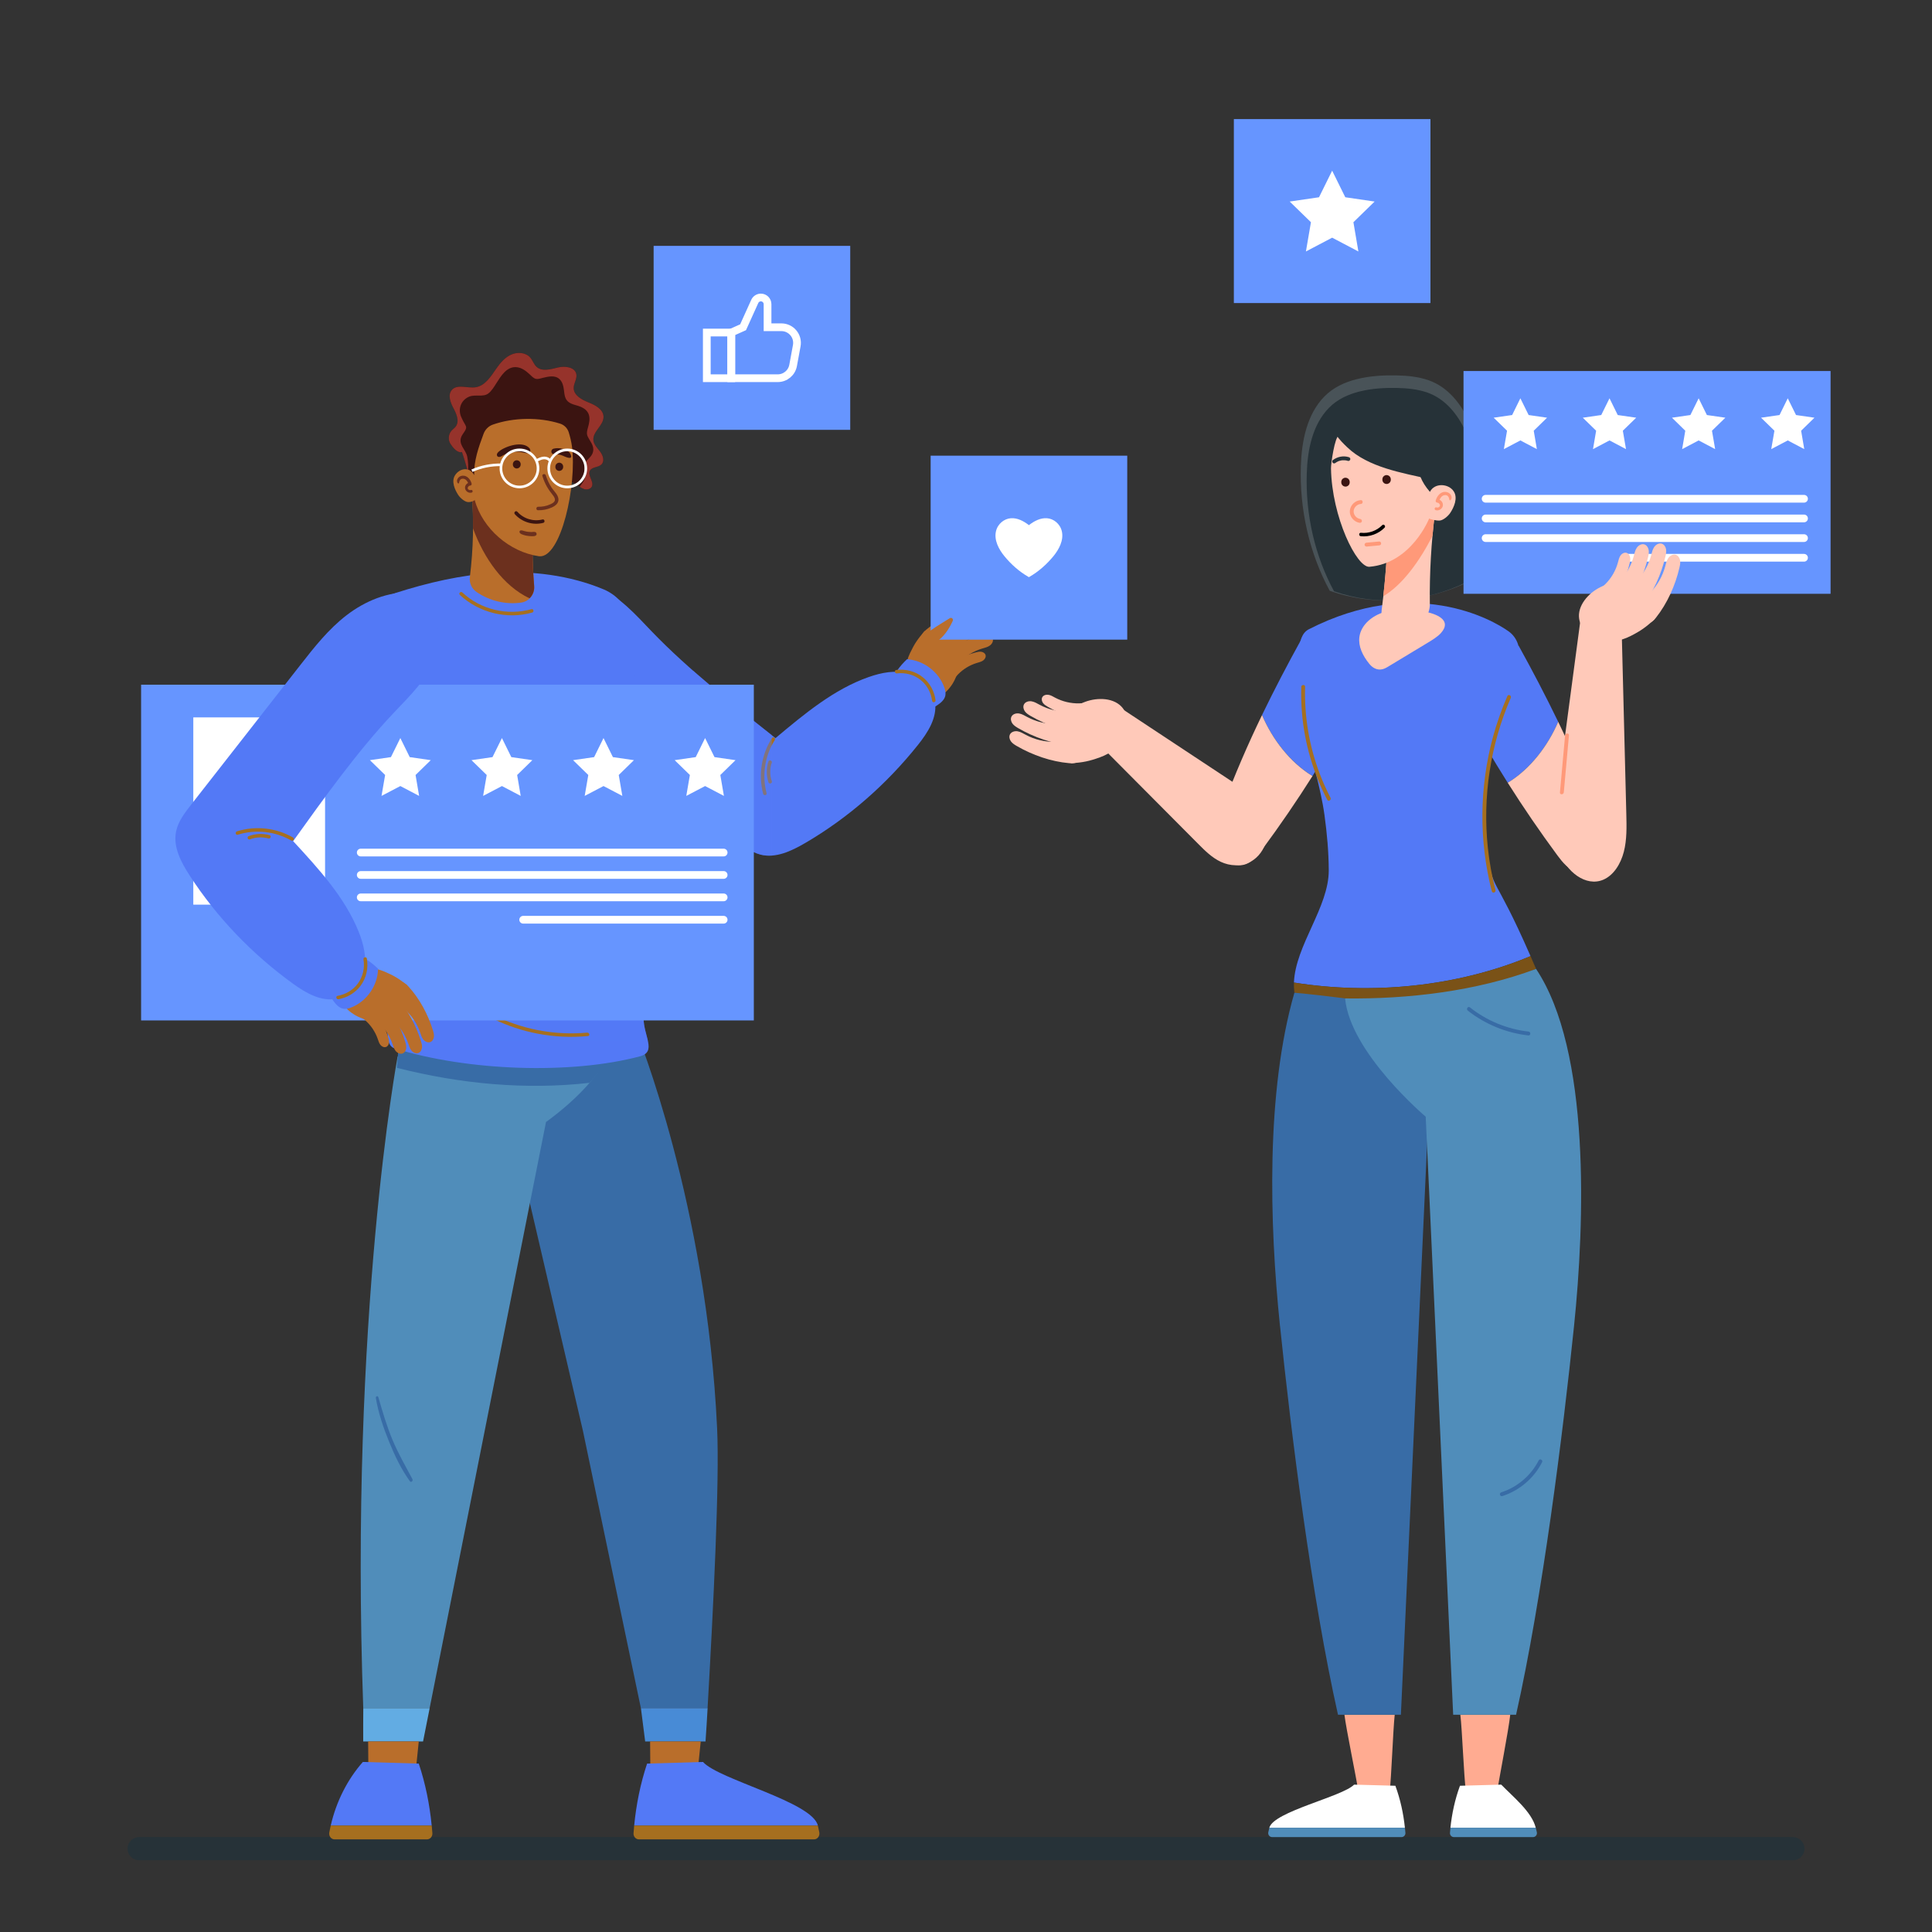 <svg width="218" height="218" viewBox="0 0 218 218" fill="none" xmlns="http://www.w3.org/2000/svg">
<rect x="0" y="0" width="218" height="218" fill="#333333" stroke="none"/>
<path d="M202.299 209.908H15.7C14.976 209.908 14.392 209.324 14.392 208.6C14.392 207.876 14.976 207.292 15.7 207.292H202.304C203.027 207.292 203.612 207.876 203.612 208.6C203.612 209.324 203.027 209.908 202.304 209.908H202.299Z" fill="#263238"/>
<path d="M110.304 68.448C110.055 68.408 109.802 68.465 109.558 68.53C107.749 69.001 105.948 69.851 104.505 71.055C102.992 72.315 104.483 73.854 105.952 72.733C106.375 72.406 106.702 71.97 107.073 71.587C107.797 70.841 108.712 70.287 109.706 69.991C109.998 69.904 110.304 69.838 110.548 69.66C110.796 69.485 110.975 69.167 110.879 68.879C110.801 68.639 110.552 68.487 110.304 68.448Z" fill="#B96E2B"/>
<path d="M111.477 69.852C111.228 69.812 110.975 69.869 110.731 69.935C108.922 70.406 107.121 71.256 105.678 72.459C104.165 73.719 105.656 75.258 107.125 74.138C107.548 73.811 107.875 73.375 108.246 72.991C108.97 72.245 109.885 71.692 110.879 71.395C111.171 71.308 111.477 71.243 111.721 71.064C111.969 70.889 112.148 70.571 112.052 70.283C111.974 70.044 111.725 69.891 111.477 69.852Z" fill="#B96E2B"/>
<path d="M111.442 71.63C111.193 71.591 110.94 71.647 110.696 71.713C108.887 72.184 107.086 73.034 105.643 74.237C104.13 75.497 105.621 77.037 107.091 75.916C107.514 75.589 107.841 75.153 108.211 74.769C108.935 74.024 109.85 73.47 110.845 73.174C111.137 73.086 111.442 73.021 111.686 72.842C111.935 72.668 112.113 72.35 112.017 72.062C111.939 71.822 111.69 71.669 111.442 71.63Z" fill="#B96E2B"/>
<path d="M110.121 73.61C110.321 73.557 110.526 73.514 110.731 73.544C110.936 73.575 111.137 73.701 111.202 73.893C111.28 74.129 111.132 74.39 110.932 74.53C110.731 74.674 110.478 74.726 110.243 74.8C109.432 75.04 108.682 75.493 108.093 76.104C107.788 76.418 107.526 76.775 107.178 77.037C105.979 77.952 104.762 76.697 105.996 75.668C107.173 74.687 108.647 73.993 110.121 73.61Z" fill="#B96E2B"/>
<path d="M104.326 71.216C103.563 72.088 103.179 72.646 102.682 73.697C102.185 74.744 101.985 75.982 102.386 77.067C102.787 78.153 103.89 79.016 105.041 78.907C105.73 78.842 106.354 78.454 106.838 77.966C107.849 76.954 108.355 75.463 108.167 74.046C107.98 72.629 107.108 71.321 105.87 70.602L104.322 71.216H104.326Z" fill="#B96E2B"/>
<path d="M60.111 68.613C59.846 71.277 60.84 73.941 62.322 76.069C63.804 78.197 65.758 79.884 67.689 81.541C72.738 85.883 77.791 90.226 82.84 94.568C83.743 95.344 84.684 96.142 85.809 96.43C87.527 96.871 89.297 96.033 90.858 95.122C95.672 92.31 100.005 88.534 103.581 84.052C104.675 82.679 105.765 81.004 105.508 79.217C105.277 77.608 103.947 76.379 102.486 75.982C101.03 75.585 99.478 75.886 98.043 76.387C94.119 77.756 90.767 80.551 87.501 83.289C82.866 79.622 77.704 75.576 73.562 71.273C71.705 69.341 69.865 67.231 67.441 66.281C65.016 65.33 60.382 65.827 60.103 68.613H60.111Z" fill="#5379F6"/>
<path d="M104.648 80.481C104.914 80.076 105.359 79.836 105.764 79.57C106.17 79.304 106.575 78.959 106.671 78.484C106.728 78.192 106.658 77.895 106.567 77.612C105.965 75.829 104.217 74.499 102.342 74.386C101.496 75.188 100.894 76.025 100.441 77.098L104.653 80.477L104.648 80.481Z" fill="#5379F6"/>
<path d="M87.104 83.28C85.922 85.133 85.552 87.44 86.11 89.567C86.175 89.812 86.563 89.742 86.498 89.498C85.966 87.475 86.297 85.277 87.422 83.511C87.557 83.298 87.239 83.067 87.1 83.28H87.104Z" fill="#A66F1F"/>
<path d="M86.707 85.922C86.454 86.698 86.463 87.522 86.716 88.294C86.751 88.394 86.891 88.429 86.978 88.39C87.082 88.342 87.104 88.229 87.074 88.129C86.856 87.462 86.86 86.729 87.074 86.062C87.152 85.822 86.781 85.683 86.703 85.922H86.707Z" fill="#A66F1F"/>
<path d="M101.134 75.598C100.882 75.629 100.951 76.021 101.204 75.986C102.172 75.86 103.166 76.139 103.92 76.758C104.622 77.334 105.067 78.184 105.176 79.082C105.207 79.335 105.595 79.265 105.564 79.012C105.438 78.009 104.928 77.076 104.147 76.436C103.31 75.747 102.198 75.459 101.13 75.594L101.134 75.598Z" fill="#A66F1F"/>
<path d="M71.844 116.499C57.565 118.208 57.774 127.107 57.774 127.107L65.779 161.468L72.315 192.742H79.84C80.507 181.092 81.2 167.206 80.917 161.176C79.74 135.853 71.84 116.499 71.84 116.499H71.844Z" fill="#386CA6"/>
<path d="M72.319 192.742L72.799 196.501H79.609C79.696 195.245 79.775 193.994 79.844 192.742H72.319Z" fill="#488BD6"/>
<path d="M73.356 196.496C73.356 197.508 73.365 198.493 73.378 199.435H78.767L79.068 196.496H73.356Z" fill="#B96E2B"/>
<path d="M73.016 198.999L79.325 198.812C81.082 200.804 91.668 203.311 92.283 205.988H71.56C71.791 203.603 72.262 201.257 73.016 198.999Z" fill="#5379F6"/>
<path d="M92.283 205.987C92.34 206.245 92.401 206.502 92.449 206.759C92.523 207.164 92.244 207.548 91.86 207.548H72.088C71.739 207.548 71.46 207.226 71.486 206.851C71.508 206.563 71.534 206.275 71.56 205.987H92.283Z" fill="#A66F1F"/>
<path d="M61.615 126.596C61.615 126.596 67.968 122.167 68.709 118.286L44.864 119.21C44.864 119.21 39.41 148.488 40.988 192.742H48.479L61.611 126.596H61.615Z" fill="#508DBA"/>
<path d="M40.992 192.742C40.979 194.033 40.979 195.288 40.984 196.501H47.737L48.483 192.742H40.992Z" fill="#62ACE3"/>
<path d="M41.541 196.496C41.541 197.508 41.55 198.493 41.563 199.435H46.952L47.253 196.496H41.541Z" fill="#B96E2B"/>
<path d="M47.253 198.999L40.944 198.812C39.187 200.804 37.932 203.311 37.321 205.988H48.71C48.478 203.603 48.008 201.257 47.253 198.999Z" fill="#5379F6"/>
<path d="M37.321 205.987C37.264 206.245 37.203 206.502 37.156 206.759C37.081 207.164 37.36 207.548 37.744 207.548H48.186C48.535 207.548 48.814 207.226 48.788 206.851C48.766 206.563 48.74 206.275 48.714 205.987H37.326H37.321Z" fill="#A66F1F"/>
<path d="M66.525 122.184C67.785 120.807 68.888 119.233 69.176 117.742L45.082 116.499C45.082 116.499 44.886 119.32 44.794 120.493C51.98 122.315 59.326 122.995 66.525 122.184Z" fill="#386CA6"/>
<path d="M46.538 166.905C45.758 165.441 44.938 164.015 44.289 162.471C43.635 160.911 43.164 159.289 42.693 157.658C42.636 157.457 42.375 157.54 42.409 157.745C42.693 159.441 43.255 161.089 43.896 162.663C44.533 164.233 45.274 165.798 46.259 167.145C46.386 167.32 46.634 167.097 46.538 166.91V166.905Z" fill="#386CA6"/>
<path d="M53.636 59.972C53.545 58.442 53.453 56.907 53.222 55.39C52.991 53.898 52.625 52.425 52.123 50.999C51.622 51.143 51.107 50.52 50.828 50.079C50.545 49.639 50.589 49.015 50.929 48.618C51.086 48.435 51.291 48.305 51.434 48.108C51.866 47.515 51.513 46.696 51.164 46.05C50.82 45.405 50.501 44.555 50.981 44.001C51.591 43.295 52.747 43.831 53.671 43.692C54.744 43.526 55.389 42.462 56.012 41.573C56.457 40.936 56.985 40.317 57.695 40.003C58.406 39.689 59.335 39.763 59.84 40.352C60.115 40.675 60.242 41.111 60.551 41.394C61.17 41.952 62.134 41.66 62.945 41.464C63.756 41.267 64.885 41.407 65.033 42.227C65.129 42.75 64.732 43.247 64.732 43.775C64.732 44.603 65.631 45.096 66.398 45.401C67.165 45.706 68.068 46.181 68.098 47.005C68.133 47.991 66.86 48.679 66.956 49.66C67.008 50.175 67.427 50.563 67.737 50.977C68.046 51.392 68.242 52.024 67.88 52.394C67.523 52.756 66.808 52.656 66.568 53.105C66.272 53.663 67.078 54.365 66.773 54.919C66.612 55.206 66.21 55.276 65.897 55.176C65.583 55.076 65.325 54.858 65.051 54.675C63.52 53.659 61.258 53.964 60.054 55.355C59.439 56.065 59.112 56.968 58.724 57.827C58.341 58.681 57.848 59.549 57.046 60.033C56.239 60.517 54.177 60.735 53.641 59.968L53.636 59.972Z" fill="#3B1411"/>
<path d="M66.956 49.664C66.86 48.684 68.133 47.995 68.098 47.009C68.068 46.181 67.17 45.71 66.398 45.405C65.631 45.099 64.732 44.602 64.732 43.779C64.732 43.246 65.125 42.754 65.033 42.231C64.885 41.411 63.756 41.272 62.945 41.468C62.134 41.664 61.17 41.956 60.551 41.398C60.237 41.114 60.111 40.678 59.84 40.356C59.335 39.767 58.406 39.693 57.695 40.007C56.985 40.321 56.457 40.936 56.012 41.577C55.393 42.466 54.744 43.53 53.671 43.696C52.747 43.84 51.591 43.299 50.981 44.005C50.501 44.559 50.82 45.409 51.164 46.054C51.508 46.7 51.862 47.519 51.434 48.112C51.295 48.304 51.086 48.439 50.929 48.622C50.589 49.019 50.545 49.643 50.828 50.083C51.112 50.523 51.622 51.147 52.123 51.003C52.389 51.766 52.616 52.542 52.808 53.327C52.851 52.708 52.838 52.084 52.716 51.504C52.538 50.685 51.648 50.14 52.084 49.211C52.224 48.914 52.599 48.544 52.599 48.23C52.599 48.042 52.389 47.759 52.306 47.593C52.202 47.389 52.093 47.188 52.01 46.974C51.661 46.076 52.058 45.099 52.978 44.742C53.632 44.489 54.521 44.829 55.088 44.406C55.48 44.114 55.746 43.648 56.008 43.242C56.51 42.462 57.129 41.398 58.192 41.424C58.829 41.441 59.361 41.856 59.801 42.27C59.993 42.453 60.22 42.706 60.495 42.754C60.734 42.797 61.013 42.693 61.244 42.636C61.859 42.492 62.614 42.296 63.132 42.78C63.59 43.203 63.608 43.888 63.69 44.463C63.799 45.243 64.214 45.509 64.942 45.71C65.574 45.884 66.254 46.137 66.455 46.835C66.585 47.293 66.476 47.759 66.354 48.204C66.258 48.548 66.149 48.901 66.311 49.246C66.577 49.808 67.061 50.27 66.921 50.955C66.817 51.478 66.389 51.722 66.093 52.119C65.705 52.642 66.167 53.353 65.993 53.955C65.883 54.33 65.639 54.626 65.408 54.927C65.561 55.032 65.718 55.123 65.892 55.18C66.206 55.28 66.607 55.21 66.769 54.923C67.074 54.369 66.267 53.667 66.564 53.109C66.803 52.66 67.519 52.764 67.876 52.398C68.238 52.028 68.042 51.395 67.732 50.981C67.422 50.567 67.004 50.179 66.952 49.664H66.956Z" fill="#96332B"/>
<g style="mix-blend-mode:multiply" opacity="0.44">
<path d="M78.262 75.72H62.09C62.169 75.838 62.247 75.956 62.326 76.069C63.812 78.201 65.761 79.884 67.693 81.541C72.742 85.883 77.795 90.226 82.844 94.569C83.746 95.344 84.688 96.142 85.813 96.43C86.236 96.539 86.659 96.57 87.082 96.539V82.945C84.2 80.669 81.148 78.249 78.266 75.716L78.262 75.72Z" fill="#5379F6"/>
</g>
<path d="M71.26 70.92C71.159 68.966 69.93 67.262 68.125 66.507C64.288 64.903 59.998 64.375 55.83 64.637C52.002 64.877 48.252 65.749 44.594 66.922C42.196 67.689 40.744 70.105 41.141 72.59C43.395 86.794 44.31 101.387 43.748 115.736C43.713 116.669 43.626 118.012 44.515 118.291C52.717 120.851 64.406 121.269 72.206 119.194C74.142 118.679 72.616 116.892 72.62 114.89C72.659 100.555 71.996 85.112 71.26 70.924V70.92Z" fill="#5379F6"/>
<g style="mix-blend-mode:multiply" opacity="0.44">
<path d="M72.62 114.886C72.654 102.155 72.136 88.547 71.504 75.725H41.611C43.517 88.935 44.267 102.443 43.748 115.736C43.726 116.255 43.691 116.9 43.818 117.419H73.099C72.942 116.691 72.62 115.815 72.62 114.886Z" fill="#5379F6"/>
</g>
<path d="M66.259 116.517C62.867 116.835 59.4 116.243 56.3 114.839C53.436 113.539 50.916 111.521 48.989 109.04C47.92 107.666 47.044 106.153 46.373 104.549C46.277 104.314 45.928 104.501 46.024 104.732C47.245 107.653 49.167 110.265 51.583 112.31C54.147 114.481 57.255 115.963 60.551 116.613C62.461 116.988 64.41 117.088 66.346 116.905C66.599 116.883 66.507 116.495 66.259 116.522V116.517Z" fill="#A66F1F"/>
<path d="M59.963 68.735C57.264 69.502 54.225 68.783 52.176 66.856C51.993 66.681 51.701 66.947 51.884 67.122C54.033 69.14 57.212 69.93 60.05 69.119C60.294 69.049 60.207 68.665 59.963 68.735Z" fill="#A66F1F"/>
<path d="M53.235 55.533C53.484 58.725 53.41 61.942 53.017 65.121C52.939 65.762 53.209 66.398 53.741 66.773C55.206 67.798 57.072 68.251 58.829 67.99C59.723 67.855 60.351 67.035 60.277 66.132C60.107 64.066 60.054 62.104 60.102 59.967C58.354 57.752 55.925 56.397 53.24 55.533H53.235Z" fill="#B96E2B"/>
<path d="M60.097 59.967C58.349 57.752 55.921 56.397 53.235 55.533C53.34 56.894 53.383 58.258 53.374 59.627C54.591 62.958 56.793 66.128 59.757 67.514C60.111 67.161 60.316 66.664 60.272 66.137C60.102 64.07 60.05 62.108 60.097 59.972V59.967Z" fill="#6C301E"/>
<path d="M64.532 50.327C65.125 54.788 63.281 63.037 60.83 62.767C57.504 62.296 54.443 59.654 53.562 56.41C53.575 56.466 53.2 56.676 52.812 56.654C52.433 56.632 51.927 56.183 51.718 55.869C51.317 55.267 50.907 54.325 51.339 53.637C51.857 52.808 53.013 52.638 53.501 53.611C53.466 51.98 53.998 50.471 54.565 48.95C54.744 48.466 55.123 48.082 55.607 47.912C57.948 47.092 60.843 47.053 63.206 47.803C63.669 47.951 64.031 48.318 64.174 48.78C64.34 49.307 64.475 49.904 64.532 50.327Z" fill="#B96E2B"/>
<path d="M59.762 50.606C59.043 49.695 57.072 50.323 56.344 50.907C56.213 51.016 56.052 51.151 56.069 51.339C56.078 51.434 56.13 51.522 56.23 51.548C56.453 51.613 56.666 51.426 56.85 51.33C57.094 51.203 57.355 51.103 57.626 51.042C57.961 50.968 58.306 50.946 58.646 50.985C58.977 51.02 59.291 51.173 59.623 51.125C59.88 51.086 59.884 50.763 59.762 50.602V50.606Z" fill="#3B1411"/>
<path d="M58.712 52.203C58.694 52.151 58.664 52.103 58.62 52.063C58.581 52.02 58.533 51.989 58.48 51.972C58.428 51.946 58.371 51.933 58.31 51.933C58.271 51.937 58.232 51.941 58.193 51.95C58.119 51.972 58.053 52.007 58.001 52.063C57.979 52.094 57.957 52.124 57.931 52.151C57.892 52.22 57.87 52.294 57.87 52.373V52.421C57.87 52.482 57.879 52.539 57.909 52.591C57.927 52.643 57.957 52.691 58.001 52.73C58.04 52.774 58.088 52.805 58.14 52.822C58.193 52.848 58.249 52.861 58.31 52.861L58.428 52.844C58.502 52.822 58.568 52.787 58.62 52.73C58.642 52.7 58.664 52.669 58.69 52.643C58.729 52.574 58.751 52.499 58.751 52.421V52.373C58.751 52.312 58.742 52.255 58.712 52.203Z" fill="#3B1411"/>
<path d="M63.507 52.477C63.49 52.425 63.459 52.377 63.415 52.338C63.376 52.294 63.328 52.264 63.276 52.246C63.224 52.22 63.167 52.207 63.106 52.207C63.067 52.211 63.027 52.216 62.988 52.224C62.914 52.246 62.849 52.281 62.796 52.338L62.727 52.425C62.687 52.495 62.666 52.569 62.666 52.647V52.695C62.666 52.756 62.674 52.813 62.705 52.865C62.722 52.918 62.753 52.966 62.796 53.005C62.836 53.048 62.883 53.079 62.936 53.096C62.988 53.123 63.045 53.136 63.106 53.136L63.224 53.118C63.298 53.096 63.363 53.062 63.415 53.005C63.437 52.974 63.459 52.944 63.485 52.918C63.524 52.848 63.546 52.774 63.546 52.695V52.647C63.546 52.586 63.538 52.53 63.507 52.477Z" fill="#3B1411"/>
<path d="M64.375 51.239C64.205 50.907 63.839 50.737 63.49 50.646C63.145 50.554 62.797 50.541 62.452 50.628C62.295 50.667 62.195 50.833 62.217 50.99C62.252 51.256 62.478 51.265 62.688 51.269C62.971 51.269 63.241 51.308 63.507 51.422C63.686 51.496 64.615 51.962 64.427 51.374C64.414 51.326 64.392 51.282 64.375 51.243V51.239Z" fill="#3B1411"/>
<path d="M60.386 60.033C60.255 59.994 60.094 60.033 59.959 60.033C59.837 60.033 59.684 60.024 59.584 60.011C59.453 59.994 59.322 59.963 59.196 59.933C59.056 59.898 58.925 59.837 58.777 59.846C58.62 59.859 58.568 60.016 58.659 60.133C58.755 60.26 58.917 60.308 59.065 60.356C59.204 60.404 59.344 60.438 59.492 60.46C59.645 60.482 59.797 60.5 59.95 60.504C60.107 60.504 60.307 60.521 60.443 60.438C60.613 60.338 60.569 60.09 60.39 60.033H60.386Z" fill="#6C301E"/>
<path d="M53.139 55.289C53 55.337 52.808 55.267 52.778 55.106C52.76 55.023 52.804 54.958 52.856 54.892C52.904 54.831 52.978 54.796 53.048 54.792C53.161 54.792 53.248 54.683 53.218 54.57C53.087 54.103 52.712 53.623 52.172 53.676C51.932 53.698 51.714 53.837 51.613 54.059C51.565 54.164 51.557 54.278 51.583 54.386C51.6 54.452 51.679 54.613 51.77 54.535C51.823 54.487 51.805 54.413 51.827 54.352C51.844 54.286 51.875 54.221 51.914 54.164C51.993 54.046 52.132 54.003 52.267 54.016C52.542 54.042 52.721 54.26 52.821 54.5C52.573 54.613 52.416 54.883 52.49 55.167C52.573 55.472 52.921 55.673 53.222 55.581C53.41 55.524 53.327 55.228 53.144 55.289H53.139Z" fill="#6C301E"/>
<path d="M62.265 55.062C61.973 54.622 61.742 54.142 61.589 53.636C61.515 53.397 61.127 53.48 61.206 53.724C61.336 54.142 61.502 54.548 61.72 54.927C61.833 55.123 61.96 55.315 62.091 55.494C62.217 55.668 62.365 55.83 62.483 56.013C62.588 56.178 62.675 56.379 62.566 56.566C62.466 56.732 62.269 56.824 62.099 56.902C61.668 57.103 61.197 57.19 60.722 57.181C60.469 57.177 60.451 57.569 60.704 57.574C61.24 57.587 61.768 57.482 62.256 57.264C62.657 57.085 63.063 56.785 63.011 56.292C62.958 55.808 62.527 55.446 62.269 55.062H62.265Z" fill="#6C301E"/>
<path d="M61.209 58.616C60.194 58.877 59.078 58.537 58.38 57.748C58.21 57.556 57.922 57.822 58.088 58.014C58.873 58.903 60.146 59.3 61.297 58.999C61.541 58.934 61.454 58.55 61.209 58.616Z" fill="#3B1411"/>
<path d="M58.616 55.097C57.382 55.097 56.374 54.09 56.374 52.856C56.374 51.622 57.377 50.615 58.616 50.615C59.854 50.615 60.857 51.618 60.857 52.856C60.857 54.094 59.854 55.097 58.616 55.097ZM58.616 50.912C57.543 50.912 56.671 51.784 56.671 52.856C56.671 53.929 57.543 54.801 58.616 54.801C59.688 54.801 60.56 53.929 60.56 52.856C60.56 51.784 59.688 50.912 58.616 50.912Z" fill="white"/>
<path d="M64.009 55.097C62.775 55.097 61.768 54.09 61.768 52.856C61.768 51.622 62.771 50.615 64.009 50.615C65.247 50.615 66.25 51.618 66.25 52.856C66.25 54.094 65.247 55.097 64.009 55.097ZM64.009 50.912C62.937 50.912 62.065 51.784 62.065 52.856C62.065 53.929 62.937 54.801 64.009 54.801C65.082 54.801 65.954 53.929 65.954 52.856C65.954 51.784 65.082 50.912 64.009 50.912Z" fill="white"/>
<path d="M61.946 52.098C61.842 51.889 61.571 51.81 61.362 51.823C61.114 51.841 60.878 51.958 60.617 52.093L60.477 51.832C60.756 51.684 61.035 51.548 61.34 51.527C61.654 51.501 62.047 51.631 62.212 51.967L61.946 52.098Z" fill="white"/>
<path d="M53.31 53.249L53.188 52.979C54.247 52.508 55.424 52.277 56.584 52.303L56.575 52.599C55.459 52.573 54.33 52.795 53.31 53.249Z" fill="white"/>
<path d="M85.059 77.259H15.922V115.143H85.059V77.259Z" fill="#6695FF"/>
<path d="M40.705 96.198H81.654" stroke="white" stroke-width="0.872" stroke-miterlimit="10" stroke-linecap="round"/>
<path d="M40.705 98.727H81.654" stroke="white" stroke-width="0.872" stroke-miterlimit="10" stroke-linecap="round"/>
<path d="M40.705 101.256H81.654" stroke="white" stroke-width="0.872" stroke-miterlimit="10" stroke-linecap="round"/>
<path d="M59.034 103.78H81.654" stroke="white" stroke-width="0.872" stroke-miterlimit="10" stroke-linecap="round"/>
<path d="M79.561 83.28L80.621 85.43L82.993 85.774L81.279 87.448L81.684 89.807L79.561 88.695L77.438 89.807L77.843 87.448L76.126 85.774L78.502 85.43L79.561 83.28Z" fill="white"/>
<path d="M68.099 83.28L69.158 85.43L71.53 85.774L69.817 87.448L70.222 89.807L68.099 88.695L65.975 89.807L66.381 87.448L64.663 85.774L67.039 85.43L68.099 83.28Z" fill="white"/>
<path d="M56.636 83.28L57.696 85.43L60.068 85.774L58.354 87.448L58.755 89.807L56.636 88.695L54.513 89.807L54.919 87.448L53.201 85.774L55.572 85.43L56.636 83.28Z" fill="white"/>
<path d="M45.173 83.28L46.233 85.43L48.605 85.774L46.891 87.448L47.292 89.807L45.173 88.695L43.05 89.807L43.456 87.448L41.738 85.774L44.11 85.43L45.173 83.28Z" fill="white"/>
<path d="M36.68 80.947H21.812V102.076H36.68V80.947Z" fill="white"/>
<path d="M48.963 116.987C48.989 116.739 48.919 116.486 48.845 116.246C48.291 114.458 47.358 112.701 46.09 111.315C44.76 109.859 43.291 111.424 44.481 112.836C44.825 113.246 45.274 113.547 45.675 113.905C46.452 114.589 47.049 115.479 47.393 116.46C47.493 116.747 47.576 117.048 47.76 117.288C47.947 117.528 48.274 117.689 48.557 117.584C48.793 117.493 48.932 117.24 48.959 116.991L48.963 116.987Z" fill="#B96E2B"/>
<path d="M47.616 118.22C47.642 117.972 47.572 117.719 47.498 117.479C46.944 115.692 46.011 113.935 44.742 112.548C43.413 111.092 41.943 112.657 43.134 114.07C43.478 114.48 43.927 114.78 44.328 115.138C45.104 115.822 45.702 116.712 46.046 117.693C46.146 117.981 46.229 118.282 46.412 118.521C46.6 118.761 46.927 118.922 47.21 118.818C47.446 118.726 47.585 118.473 47.611 118.225L47.616 118.22Z" fill="#B96E2B"/>
<path d="M45.836 118.273C45.862 118.025 45.793 117.772 45.719 117.532C45.165 115.744 44.232 113.987 42.963 112.601C41.633 111.145 40.164 112.71 41.354 114.123C41.699 114.532 42.148 114.833 42.549 115.191C43.325 115.875 43.922 116.765 44.267 117.746C44.367 118.033 44.45 118.334 44.633 118.574C44.821 118.814 45.148 118.975 45.431 118.871C45.666 118.779 45.806 118.526 45.832 118.278L45.836 118.273Z" fill="#B96E2B"/>
<path d="M43.8 117.044C43.861 117.24 43.918 117.445 43.896 117.65C43.874 117.855 43.761 118.059 43.569 118.134C43.338 118.221 43.072 118.09 42.919 117.894C42.767 117.698 42.702 117.453 42.619 117.218C42.34 116.42 41.851 115.692 41.219 115.134C40.892 114.846 40.526 114.598 40.242 114.262C39.27 113.106 40.469 111.829 41.555 113.019C42.588 114.153 43.351 115.587 43.805 117.044H43.8Z" fill="#B96E2B"/>
<path d="M45.919 111.149C45.013 110.43 44.437 110.072 43.364 109.623C42.296 109.178 41.049 109.03 39.981 109.484C38.913 109.933 38.102 111.075 38.268 112.222C38.364 112.906 38.782 113.508 39.292 113.974C40.347 114.938 41.865 115.374 43.269 115.121C44.677 114.868 45.941 113.935 46.6 112.666L45.915 111.149H45.919Z" fill="#B96E2B"/>
<path d="M46.46 66.86C43.783 66.716 41.175 67.832 39.113 69.415C37.055 70.998 35.464 73.025 33.894 75.031C29.791 80.276 25.689 85.525 21.586 90.77C20.853 91.708 20.099 92.684 19.868 93.822C19.511 95.558 20.426 97.289 21.412 98.806C24.446 103.48 28.418 107.639 33.066 111.001C34.492 112.03 36.214 113.041 37.984 112.701C39.58 112.396 40.748 111.009 41.075 109.536C41.402 108.062 41.032 106.527 40.465 105.119C38.913 101.261 35.97 98.043 33.079 94.912C36.523 90.112 40.33 84.767 44.432 80.428C46.272 78.484 48.3 76.548 49.132 74.08C49.969 71.612 49.259 67.008 46.46 66.86Z" fill="#5379F6"/>
<path d="M36.68 111.899C37.099 112.143 37.36 112.579 37.644 112.972C37.927 113.364 38.289 113.752 38.769 113.826C39.061 113.87 39.357 113.787 39.632 113.678C41.385 112.993 42.636 111.188 42.658 109.305C41.816 108.494 40.953 107.936 39.859 107.53L36.68 111.895V111.899Z" fill="#5379F6"/>
<path d="M33.066 94.502C31.161 93.408 28.837 93.146 26.74 93.805C26.5 93.879 26.583 94.267 26.827 94.188C28.824 93.565 31.034 93.792 32.852 94.834C33.07 94.96 33.288 94.629 33.066 94.502Z" fill="#A66F1F"/>
<path d="M30.411 94.232C29.626 94.019 28.802 94.062 28.044 94.354C27.943 94.394 27.917 94.533 27.961 94.62C28.017 94.725 28.126 94.743 28.227 94.703C28.881 94.455 29.613 94.424 30.289 94.607C30.533 94.673 30.655 94.298 30.411 94.232Z" fill="#A66F1F"/>
<path d="M41.393 108.162C41.35 107.914 40.966 108.001 41.01 108.249C41.18 109.208 40.949 110.216 40.364 111C39.819 111.729 38.991 112.213 38.102 112.365C37.853 112.409 37.94 112.792 38.189 112.749C39.183 112.579 40.094 112.025 40.696 111.214C41.341 110.346 41.581 109.222 41.393 108.162Z" fill="#A66F1F"/>
<path d="M127.194 51.417H105.011V72.175H127.194V51.417Z" fill="#6695FF"/>
<path d="M103.384 74.163C103.964 74.176 104.579 74.18 105.084 73.897C105.59 73.614 105.926 72.933 105.634 72.432C106.462 71.913 107.094 70.984 107.509 70.043C107.6 69.833 107.36 69.633 107.168 69.755C105.834 70.588 104.483 71.359 103.393 72.502C103.066 72.846 103.175 73.74 103.384 74.167V74.163Z" fill="#B96E2B"/>
<path d="M119.817 59.958C119.621 59.091 118.875 58.524 118.134 58.476C117.41 58.423 116.708 58.781 116.098 59.256C115.492 58.781 114.785 58.423 114.066 58.476C113.325 58.524 112.575 59.091 112.379 59.958C112.152 60.97 112.71 61.99 113.316 62.736C114.101 63.699 115.021 64.501 116.032 65.086C116.054 65.103 116.076 65.116 116.098 65.125L116.163 65.086C117.175 64.501 118.095 63.699 118.884 62.736C119.486 61.99 120.044 60.97 119.817 59.958Z" fill="white"/>
<path d="M171.343 72.83C172.952 75.743 174.435 78.577 175.821 81.445C174.661 84.157 172.682 86.765 170.127 88.326C168.453 85.679 166.87 82.976 165.379 80.225L171.343 72.83Z" fill="#5379F6"/>
<path d="M172.7 107.885C168.453 98.162 168.545 100.978 167.686 95.659C166.539 88.535 169.133 81.345 171.291 74.457C171.662 73.271 171.235 71.971 170.249 71.256C168.318 69.857 159.55 64.943 147.682 71.004C146.884 71.409 146.605 72.447 146.64 73.362C146.758 76.336 146.814 79.405 147.346 82.366C147.931 85.609 149.007 88.74 149.452 91.984C149.736 94.055 149.923 96.126 149.932 98.201C149.949 102.356 146.173 106.664 146.003 110.867C154.732 112.262 164.381 111.364 172.695 107.885H172.7Z" fill="#5379F6"/>
<path d="M146.008 110.871C145.99 111.255 146.008 111.634 146.056 112.013C156.533 114.01 163.77 113.605 173.323 109.327C173.105 108.813 172.9 108.342 172.7 107.889C164.385 111.368 154.741 112.266 146.008 110.871Z" fill="#7A5217"/>
<path d="M162.606 71.413C162.223 71.844 161.647 72.193 161.076 72.538C159.589 73.436 158.107 74.334 156.62 75.228C156.38 75.372 156.114 75.524 155.783 75.546C155.203 75.585 154.771 75.232 154.51 74.909C153.751 73.981 153.263 72.943 153.385 71.906C153.507 70.868 154.3 69.835 155.696 69.242C158.006 68.265 164.812 68.932 162.606 71.408V71.413Z" fill="#FFC9B9"/>
<path d="M114.725 84.175C114.485 84.035 114.241 83.883 114.075 83.66C113.91 83.438 113.835 83.124 113.958 82.876C114.106 82.575 114.494 82.461 114.825 82.518C115.157 82.575 115.449 82.758 115.745 82.915C116.757 83.455 117.908 83.73 119.05 83.704C119.639 83.691 120.232 83.599 120.82 83.673C122.843 83.931 122.821 86.298 120.655 86.115C118.588 85.936 116.513 85.208 114.725 84.175Z" fill="#FFC9B9"/>
<path d="M114.895 82.165C114.655 82.025 114.411 81.873 114.245 81.651C114.08 81.428 114.005 81.114 114.127 80.866C114.276 80.565 114.664 80.452 114.995 80.508C115.326 80.565 115.619 80.748 115.915 80.905C116.927 81.446 118.078 81.72 119.22 81.694C119.809 81.681 120.402 81.59 120.99 81.664C123.013 81.921 122.991 84.288 120.824 84.105C118.758 83.927 116.682 83.198 114.895 82.165Z" fill="#FFC9B9"/>
<path d="M116.303 80.792C116.063 80.653 115.819 80.5 115.653 80.278C115.488 80.055 115.414 79.741 115.536 79.493C115.684 79.192 116.072 79.079 116.403 79.135C116.735 79.192 117.027 79.375 117.323 79.532C118.335 80.073 119.486 80.347 120.628 80.321C121.217 80.308 121.81 80.216 122.398 80.291C124.421 80.548 124.4 82.915 122.233 82.732C120.166 82.553 118.091 81.825 116.303 80.792Z" fill="#FFC9B9"/>
<path d="M118.226 79.75C118.03 79.636 117.834 79.514 117.694 79.331C117.559 79.148 117.498 78.895 117.598 78.69C117.72 78.446 118.034 78.355 118.304 78.398C118.575 78.442 118.815 78.594 119.054 78.721C119.878 79.161 120.82 79.383 121.753 79.366C122.237 79.357 122.721 79.283 123.196 79.34C124.849 79.549 124.831 81.485 123.061 81.332C121.374 81.189 119.682 80.596 118.222 79.75H118.226Z" fill="#FFC9B9"/>
<path d="M120.916 86.124C122.193 86.032 122.926 85.889 124.129 85.448C125.332 85.012 126.448 84.197 126.98 83.033C127.508 81.869 127.312 80.334 126.322 79.527C125.729 79.048 124.94 78.865 124.177 78.873C122.599 78.882 121.042 79.662 120.092 80.918C119.137 82.174 118.81 83.883 119.228 85.405L120.92 86.124H120.916Z" fill="#FFC9B9"/>
<path d="M123.065 83.02C127.111 87.088 131.158 91.156 135.204 95.224C135.975 96 136.76 96.785 137.763 97.251C138.766 97.718 140.035 97.818 141.12 97.225C142.943 96.231 143.488 93.676 142.764 91.945C142.044 90.219 140.444 89.129 138.91 88.113C134.493 85.192 130.072 82.275 125.655 79.353L123.061 83.016L123.065 83.02Z" fill="#FFC9B9"/>
<path d="M153.114 42.777C151.728 43.121 150.433 43.727 149.443 44.734C147.442 46.775 146.875 49.822 146.784 52.574C146.622 57.527 147.76 62.453 150.041 66.661C155.159 68.47 160.875 68.03 165.933 65.545C166.687 61.83 167.681 57.81 167.393 54.078C167.084 50.084 165.44 44.42 161.224 42.916C160.051 42.498 158.795 42.384 157.553 42.358C156.14 42.332 154.579 42.41 153.119 42.777H153.114Z" fill="#495358"/>
<path d="M153.424 44.168C152.116 44.495 150.891 45.062 149.958 46.016C148.066 47.944 147.534 50.817 147.451 53.415C147.298 58.089 148.375 62.741 150.525 66.713C155.355 68.422 160.753 68.008 165.527 65.662C166.238 62.157 167.18 58.359 166.905 54.837C166.613 51.065 165.061 45.72 161.08 44.303C159.973 43.91 158.787 43.801 157.614 43.775C156.28 43.749 154.806 43.823 153.428 44.172L153.424 44.168Z" fill="#263238"/>
<path d="M161.931 57.723C161.495 61.171 161.294 64.668 161.338 68.134C161.347 68.836 161.094 69.512 160.675 69.887C159.511 70.92 158.098 71.313 156.821 70.933C156.171 70.742 155.774 69.817 155.901 68.845C156.189 66.613 156.385 64.489 156.516 62.17C157.981 59.859 159.882 58.52 161.935 57.727L161.931 57.723Z" fill="#FFC9B9"/>
<path d="M156.511 62.166C157.976 59.855 159.877 58.516 161.931 57.723C161.817 58.63 161.717 59.541 161.639 60.452C160.239 63.238 158.251 66.007 156.084 67.275C156.271 65.597 156.415 63.936 156.516 62.166H156.511Z" fill="#FF9979"/>
<path d="M150.185 52.844C150.272 58.342 153.097 64.075 154.523 63.953C159.249 63.552 161.246 58.556 161.263 58.495C161.246 58.556 162.022 58.765 162.441 58.739C162.855 58.713 163.404 58.224 163.631 57.889C164.067 57.234 164.516 56.21 164.045 55.46C163.478 54.557 161.878 54.44 161.346 55.499C159.306 53.145 160.165 51.453 159.746 49.483C157.06 48.266 153.952 48.209 151.083 49.134C150.603 49.286 150.176 52.334 150.185 52.844Z" fill="#FFC9B9"/>
<path d="M156.023 53.899C156.04 53.838 156.075 53.79 156.123 53.747C156.167 53.699 156.219 53.668 156.276 53.647C156.332 53.616 156.393 53.603 156.459 53.607C156.502 53.612 156.541 53.62 156.585 53.625C156.668 53.647 156.738 53.69 156.794 53.747C156.821 53.777 156.842 53.812 156.868 53.843C156.912 53.917 156.934 53.995 156.934 54.083V54.135C156.934 54.2 156.921 54.261 156.895 54.318C156.877 54.379 156.842 54.427 156.794 54.471C156.751 54.519 156.698 54.549 156.642 54.571C156.585 54.601 156.524 54.614 156.459 54.61L156.332 54.593C156.249 54.571 156.18 54.527 156.123 54.471C156.097 54.44 156.075 54.405 156.049 54.375C156.005 54.3 155.983 54.222 155.983 54.135V54.083C155.983 54.017 155.996 53.956 156.023 53.899Z" fill="#3B1411"/>
<path d="M151.384 54.196C151.401 54.135 151.436 54.087 151.484 54.044C151.528 53.996 151.58 53.965 151.637 53.943C151.694 53.913 151.755 53.9 151.82 53.904C151.864 53.908 151.903 53.917 151.946 53.922C152.029 53.943 152.099 53.987 152.156 54.044C152.182 54.074 152.204 54.109 152.23 54.14C152.273 54.214 152.295 54.292 152.295 54.379V54.432C152.295 54.497 152.282 54.558 152.256 54.615C152.239 54.676 152.204 54.724 152.156 54.767C152.112 54.815 152.06 54.846 152.003 54.868C151.946 54.898 151.885 54.911 151.82 54.907L151.694 54.889C151.611 54.868 151.541 54.824 151.484 54.767C151.458 54.737 151.436 54.702 151.41 54.672C151.367 54.597 151.345 54.519 151.345 54.432V54.379C151.345 54.314 151.358 54.253 151.384 54.196Z" fill="#3B1411"/>
<path d="M162.083 57.257C162.231 57.309 162.445 57.231 162.476 57.056C162.493 56.969 162.449 56.895 162.393 56.825C162.34 56.76 162.262 56.721 162.184 56.716C162.061 56.716 161.966 56.594 162 56.477C162.144 55.966 162.55 55.448 163.138 55.504C163.4 55.53 163.635 55.679 163.744 55.919C163.797 56.032 163.805 56.154 163.775 56.276C163.757 56.346 163.67 56.525 163.57 56.433C163.513 56.381 163.531 56.302 163.509 56.232C163.487 56.158 163.457 56.089 163.417 56.028C163.33 55.901 163.182 55.853 163.034 55.866C162.733 55.897 162.541 56.132 162.432 56.394C162.702 56.516 162.872 56.812 162.794 57.117C162.707 57.449 162.327 57.667 161.996 57.566C161.795 57.505 161.883 57.183 162.083 57.248V57.257Z" fill="#FF9979"/>
<path d="M154.702 51.318C155.678 51.174 156.677 51.314 157.584 51.702C157.841 51.811 157.636 52.199 157.379 52.085C156.542 51.728 155.622 51.619 154.719 51.75C154.601 51.767 154.497 51.649 154.492 51.54C154.488 51.414 154.584 51.331 154.702 51.314V51.318Z" fill="#263238"/>
<path d="M150.385 51.925C150.899 51.528 151.588 51.388 152.212 51.589C152.321 51.624 152.395 51.75 152.356 51.859C152.316 51.968 152.199 52.042 152.085 52.003C152.02 51.981 151.954 51.964 151.885 51.951C151.88 51.951 151.859 51.947 151.854 51.947C151.845 51.947 151.832 51.947 151.824 51.947C151.793 51.947 151.758 51.938 151.728 51.938C151.658 51.933 151.593 51.933 151.523 51.938C151.505 51.938 151.488 51.938 151.47 51.938C151.47 51.938 151.453 51.938 151.449 51.938C151.44 51.938 151.414 51.942 151.409 51.942C151.392 51.942 151.375 51.947 151.357 51.951C151.292 51.964 151.231 51.977 151.17 51.995C151.139 52.003 151.109 52.012 151.078 52.025C151.069 52.025 151.069 52.025 151.065 52.025C151.065 52.025 151.065 52.025 151.061 52.025C151.043 52.034 151.026 52.038 151.013 52.047C150.952 52.073 150.895 52.103 150.838 52.134C150.808 52.151 150.777 52.169 150.747 52.191C150.738 52.195 150.729 52.204 150.721 52.208L150.69 52.234C150.598 52.308 150.468 52.313 150.38 52.221C150.306 52.143 150.298 51.986 150.394 51.912L150.385 51.925Z" fill="#263238"/>
<path d="M153.537 56.428C153.816 56.411 153.838 56.847 153.555 56.864C153.141 56.886 152.757 57.252 152.739 57.675C152.722 58.116 153.075 58.504 153.502 58.565C153.62 58.582 153.69 58.717 153.668 58.826C153.642 58.948 153.524 59.009 153.407 58.992C152.787 58.9 152.273 58.299 152.308 57.666C152.343 57.017 152.888 56.472 153.537 56.433V56.428Z" fill="#FF9979"/>
<path d="M154.183 61.237C154.663 61.194 155.138 61.146 155.617 61.102C155.731 61.093 155.844 61.198 155.844 61.311C155.844 61.433 155.757 61.529 155.635 61.538C155.155 61.582 154.68 61.63 154.2 61.673C154.087 61.682 153.974 61.577 153.974 61.464C153.974 61.342 154.061 61.246 154.183 61.237Z" fill="#FF9979"/>
<path d="M155.966 59.258C155.342 59.894 154.449 60.212 153.563 60.117C153.315 60.09 153.298 60.478 153.546 60.505C154.527 60.609 155.539 60.247 156.227 59.545C156.402 59.367 156.14 59.079 155.966 59.258Z" fill="black"/>
<path d="M150.76 47.494C149.875 48.449 151.283 49.761 152.011 50.463C154.374 52.739 158.22 53.358 161.298 54.06C162.301 54.291 162.763 53.676 162.842 52.7C163.151 48.88 159.532 46.351 156.084 46.103C154.47 45.985 152.238 46.29 150.926 47.341C150.865 47.389 150.808 47.441 150.76 47.494Z" fill="#263238"/>
<path d="M206.555 41.865H165.139V67.001H206.555V41.865Z" fill="#6695FF"/>
<path d="M167.633 56.279H203.56" stroke="white" stroke-width="0.872" stroke-miterlimit="10" stroke-linecap="round"/>
<path d="M167.633 58.499H203.56" stroke="white" stroke-width="0.872" stroke-miterlimit="10" stroke-linecap="round"/>
<path d="M167.633 60.718H203.56" stroke="white" stroke-width="0.872" stroke-miterlimit="10" stroke-linecap="round"/>
<path d="M183.713 62.938H203.56" stroke="white" stroke-width="0.872" stroke-miterlimit="10" stroke-linecap="round"/>
<path d="M201.724 44.943L202.657 46.831L204.737 47.132L203.233 48.601L203.586 50.677L201.724 49.696L199.862 50.677L200.22 48.601L198.711 47.132L200.796 46.831L201.724 44.943Z" fill="white"/>
<path d="M191.67 44.943L192.599 46.831L194.683 47.132L193.174 48.601L193.532 50.677L191.67 49.696L189.808 50.677L190.161 48.601L188.657 47.132L190.737 46.831L191.67 44.943Z" fill="white"/>
<path d="M181.611 44.943L182.54 46.831L184.624 47.132L183.115 48.601L183.473 50.677L181.611 49.696L179.749 50.677L180.102 48.601L178.598 47.132L180.678 46.831L181.611 44.943Z" fill="white"/>
<path d="M171.553 44.943L172.486 46.831L174.566 47.132L173.061 48.601L173.415 50.677L171.553 49.696L169.691 50.677L170.049 48.601L168.54 47.132L170.624 46.831L171.553 44.943Z" fill="white"/>
<path d="M175.821 81.444C177.43 84.775 178.899 88.159 180.247 91.778C180.744 93.112 181.228 94.533 180.957 95.933C180.691 97.332 179.375 98.632 177.979 98.357C177.007 98.165 176.323 97.315 175.734 96.521C173.768 93.857 171.897 91.124 170.127 88.324C172.682 86.768 174.657 84.156 175.821 81.444Z" fill="#FFC9B9"/>
<path d="M146.88 72.066C145.271 74.979 143.788 77.813 142.402 80.682C143.562 83.394 145.541 86.001 148.096 87.562C149.77 84.915 151.353 82.212 152.844 79.461L146.88 72.066Z" fill="#5379F6"/>
<path d="M142.402 80.686C140.793 84.018 139.324 87.401 137.977 91.02C137.48 92.354 136.996 93.775 137.266 95.175C137.532 96.574 138.849 97.874 140.244 97.599C141.216 97.407 141.901 96.557 142.489 95.763C144.456 93.099 146.326 90.366 148.096 87.567C145.541 86.01 143.566 83.398 142.402 80.686Z" fill="#FFC9B9"/>
<path d="M189.503 64.049C189.568 63.778 189.621 63.499 189.573 63.225C189.525 62.95 189.35 62.684 189.084 62.601C188.762 62.505 188.417 62.71 188.23 62.989C188.042 63.268 187.977 63.604 187.89 63.931C187.589 65.034 187 66.063 186.198 66.878C185.784 67.301 185.313 67.667 184.964 68.147C183.761 69.795 185.5 71.404 186.852 69.699C188.138 68.073 189.032 66.063 189.503 64.053V64.049Z" fill="#FFC9B9"/>
<path d="M187.92 62.793C187.986 62.522 188.038 62.243 187.99 61.969C187.942 61.694 187.768 61.428 187.502 61.345C187.179 61.249 186.835 61.454 186.647 61.733C186.46 62.012 186.394 62.348 186.307 62.675C186.006 63.778 185.418 64.807 184.615 65.622C184.201 66.045 183.73 66.412 183.382 66.891C182.178 68.539 183.918 70.148 185.269 68.443C186.556 66.817 187.449 64.807 187.92 62.797V62.793Z" fill="#FFC9B9"/>
<path d="M185.958 62.876C186.024 62.605 186.076 62.326 186.028 62.052C185.98 61.777 185.806 61.511 185.54 61.428C185.217 61.332 184.873 61.537 184.685 61.816C184.498 62.095 184.432 62.431 184.345 62.758C184.044 63.861 183.456 64.89 182.654 65.705C182.239 66.128 181.768 66.495 181.42 66.974C180.216 68.622 181.956 70.231 183.308 68.526C184.594 66.9 185.488 64.89 185.958 62.88V62.876Z" fill="#FFC9B9"/>
<path d="M183.883 63.565C183.935 63.342 183.979 63.115 183.94 62.893C183.9 62.671 183.757 62.453 183.539 62.383C183.277 62.305 182.994 62.47 182.841 62.697C182.688 62.924 182.636 63.198 182.562 63.464C182.318 64.367 181.838 65.204 181.18 65.871C180.84 66.216 180.456 66.516 180.173 66.904C179.192 68.252 180.613 69.564 181.716 68.173C182.767 66.848 183.495 65.204 183.879 63.565H183.883Z" fill="#FFC9B9"/>
<path d="M186.678 69.891C185.736 70.754 185.126 71.194 183.983 71.77C182.841 72.345 181.481 72.603 180.269 72.188C179.056 71.774 178.076 70.579 178.167 69.306C178.224 68.548 178.634 67.85 179.157 67.296C180.247 66.154 181.877 65.557 183.447 65.727C185.017 65.897 186.486 66.826 187.306 68.173L186.669 69.895L186.678 69.891Z" fill="#FFC9B9"/>
<path d="M182.945 69.516C183.133 76.972 183.32 84.427 183.508 91.879C183.543 93.296 183.578 94.743 183.229 96.108C182.88 97.472 182.082 98.763 180.909 99.264C178.939 100.106 176.702 98.34 175.939 96.116C175.176 93.897 175.477 91.412 175.791 89.053C176.693 82.269 177.596 75.489 178.498 68.705L182.941 69.516H182.945Z" fill="#FFC9B9"/>
<path d="M176.598 82.984C176.624 82.71 177.06 82.688 177.034 82.967L176.454 89.406C176.428 89.681 175.992 89.703 176.018 89.424L176.598 82.984Z" fill="#FF9979"/>
<path d="M168.449 83.193C168.881 81.606 169.43 80.05 170.088 78.541C170.202 78.284 170.585 78.489 170.472 78.746C168.166 84.035 167.28 89.912 167.882 95.646C168.052 97.263 168.34 98.863 168.745 100.437C168.815 100.708 168.401 100.843 168.331 100.572C166.871 94.896 166.919 88.857 168.449 83.198V83.193Z" fill="#A66F1F"/>
<path d="M146.827 77.513C146.836 77.234 147.272 77.212 147.263 77.495C147.167 80.853 147.73 84.21 148.929 87.349C149.278 88.26 149.679 89.15 150.128 90.013C150.259 90.261 149.892 90.497 149.762 90.248C148.175 87.205 147.198 83.865 146.91 80.443C146.827 79.471 146.801 78.49 146.832 77.513H146.827Z" fill="#A66F1F"/>
<path d="M148.135 114.8C151.309 115.715 154.597 116.23 157.902 116.33C161.202 116.43 164.52 116.13 167.747 115.419C169.569 115.018 171.361 114.486 173.109 113.832C173.371 113.732 173.506 114.15 173.245 114.246C170.127 115.41 166.87 116.182 163.561 116.544C160.239 116.91 156.868 116.858 153.559 116.4C151.693 116.143 149.849 115.746 148.039 115.227C147.769 115.149 147.865 114.726 148.135 114.8Z" fill="#A66F1F"/>
<path d="M157.374 193.483C157.182 195.271 156.99 200.743 156.812 202.029H153.254C153.04 200.581 151.902 195.127 151.702 193.483H157.378H157.374Z" fill="#FFAB91"/>
<path d="M157.448 201.498L152.791 201.371C151.492 202.723 143.679 204.419 143.23 206.237H158.525C158.355 204.619 158.01 203.028 157.448 201.498Z" fill="white"/>
<path d="M143.23 206.232C143.187 206.407 143.143 206.581 143.108 206.756C143.056 207.03 143.261 207.292 143.54 207.292H158.137C158.394 207.292 158.599 207.074 158.582 206.817C158.564 206.62 158.547 206.429 158.525 206.232H143.23Z" fill="#508DBA"/>
<path d="M144.429 149.622C143.23 138.007 142.838 123.196 146.055 112.017C153.664 112.714 155.94 113.56 163.029 113.468C163.648 117.467 161.172 126.003 161.172 126.003L158.072 193.483H150.974C148.004 180.264 145.681 161.721 144.434 149.622H144.429Z" fill="#386CA6"/>
<path d="M170.41 193.483C170.218 195.271 169.141 200.743 168.958 202.029H165.4C165.187 200.59 164.982 195.136 164.781 193.483H170.41Z" fill="#FFAB91"/>
<path d="M164.738 201.498L169.395 201.371C170.694 202.723 172.839 204.419 173.288 206.237H163.661C163.831 204.619 164.176 203.028 164.738 201.498Z" fill="white"/>
<path d="M173.293 206.232C173.336 206.407 173.38 206.581 173.415 206.756C173.467 207.03 173.262 207.292 172.983 207.292H164.054C163.796 207.292 163.592 207.074 163.609 206.817C163.626 206.62 163.644 206.429 163.666 206.232H173.293Z" fill="#508DBA"/>
<path d="M160.871 126.004C160.871 126.004 152.343 118.797 151.776 112.658C158.865 112.75 166.565 111.856 173.323 109.327C179.497 118.566 178.808 138.007 177.609 149.622C176.362 161.721 174.038 180.264 171.069 193.484H163.971L160.871 126.004Z" fill="#508DBA"/>
<path d="M169.39 168.392C171.213 167.808 172.756 166.491 173.62 164.786C173.746 164.538 174.134 164.739 174.003 164.991C173.088 166.796 171.448 168.192 169.521 168.811C169.255 168.898 169.12 168.484 169.386 168.397L169.39 168.392Z" fill="#386CA6"/>
<path d="M172.473 116.399C170.062 116.129 167.764 115.174 165.859 113.67C165.636 113.495 165.405 113.866 165.623 114.036C167.59 115.584 169.97 116.552 172.455 116.835C172.734 116.865 172.752 116.429 172.473 116.399Z" fill="#386CA6"/>
<path d="M95.937 27.743H73.753V48.501H95.937V27.743Z" fill="#6695FF"/>
<path d="M83.847 36.926L85.164 34.013C85.286 33.743 85.556 33.568 85.853 33.568C86.271 33.568 86.607 33.908 86.607 34.323V36.926H88.168C89.271 36.926 90.103 37.924 89.903 39.01L89.493 41.229C89.341 42.066 88.608 42.676 87.758 42.676H82.513V37.523L83.847 36.926Z" stroke="white" stroke-width="0.872" stroke-miterlimit="10"/>
<path d="M82.513 37.523H79.753V42.677H82.513V37.523Z" stroke="white" stroke-width="0.872" stroke-miterlimit="10"/>
<path d="M161.407 13.438H139.224V34.196H161.407V13.438Z" fill="#6695FF"/>
<path d="M150.316 19.258L151.798 22.258L155.107 22.741L152.714 25.074L153.276 28.375L150.316 26.818L147.355 28.375L147.922 25.074L145.524 22.741L148.833 22.258L150.316 19.258Z" fill="white"/>
</svg>
